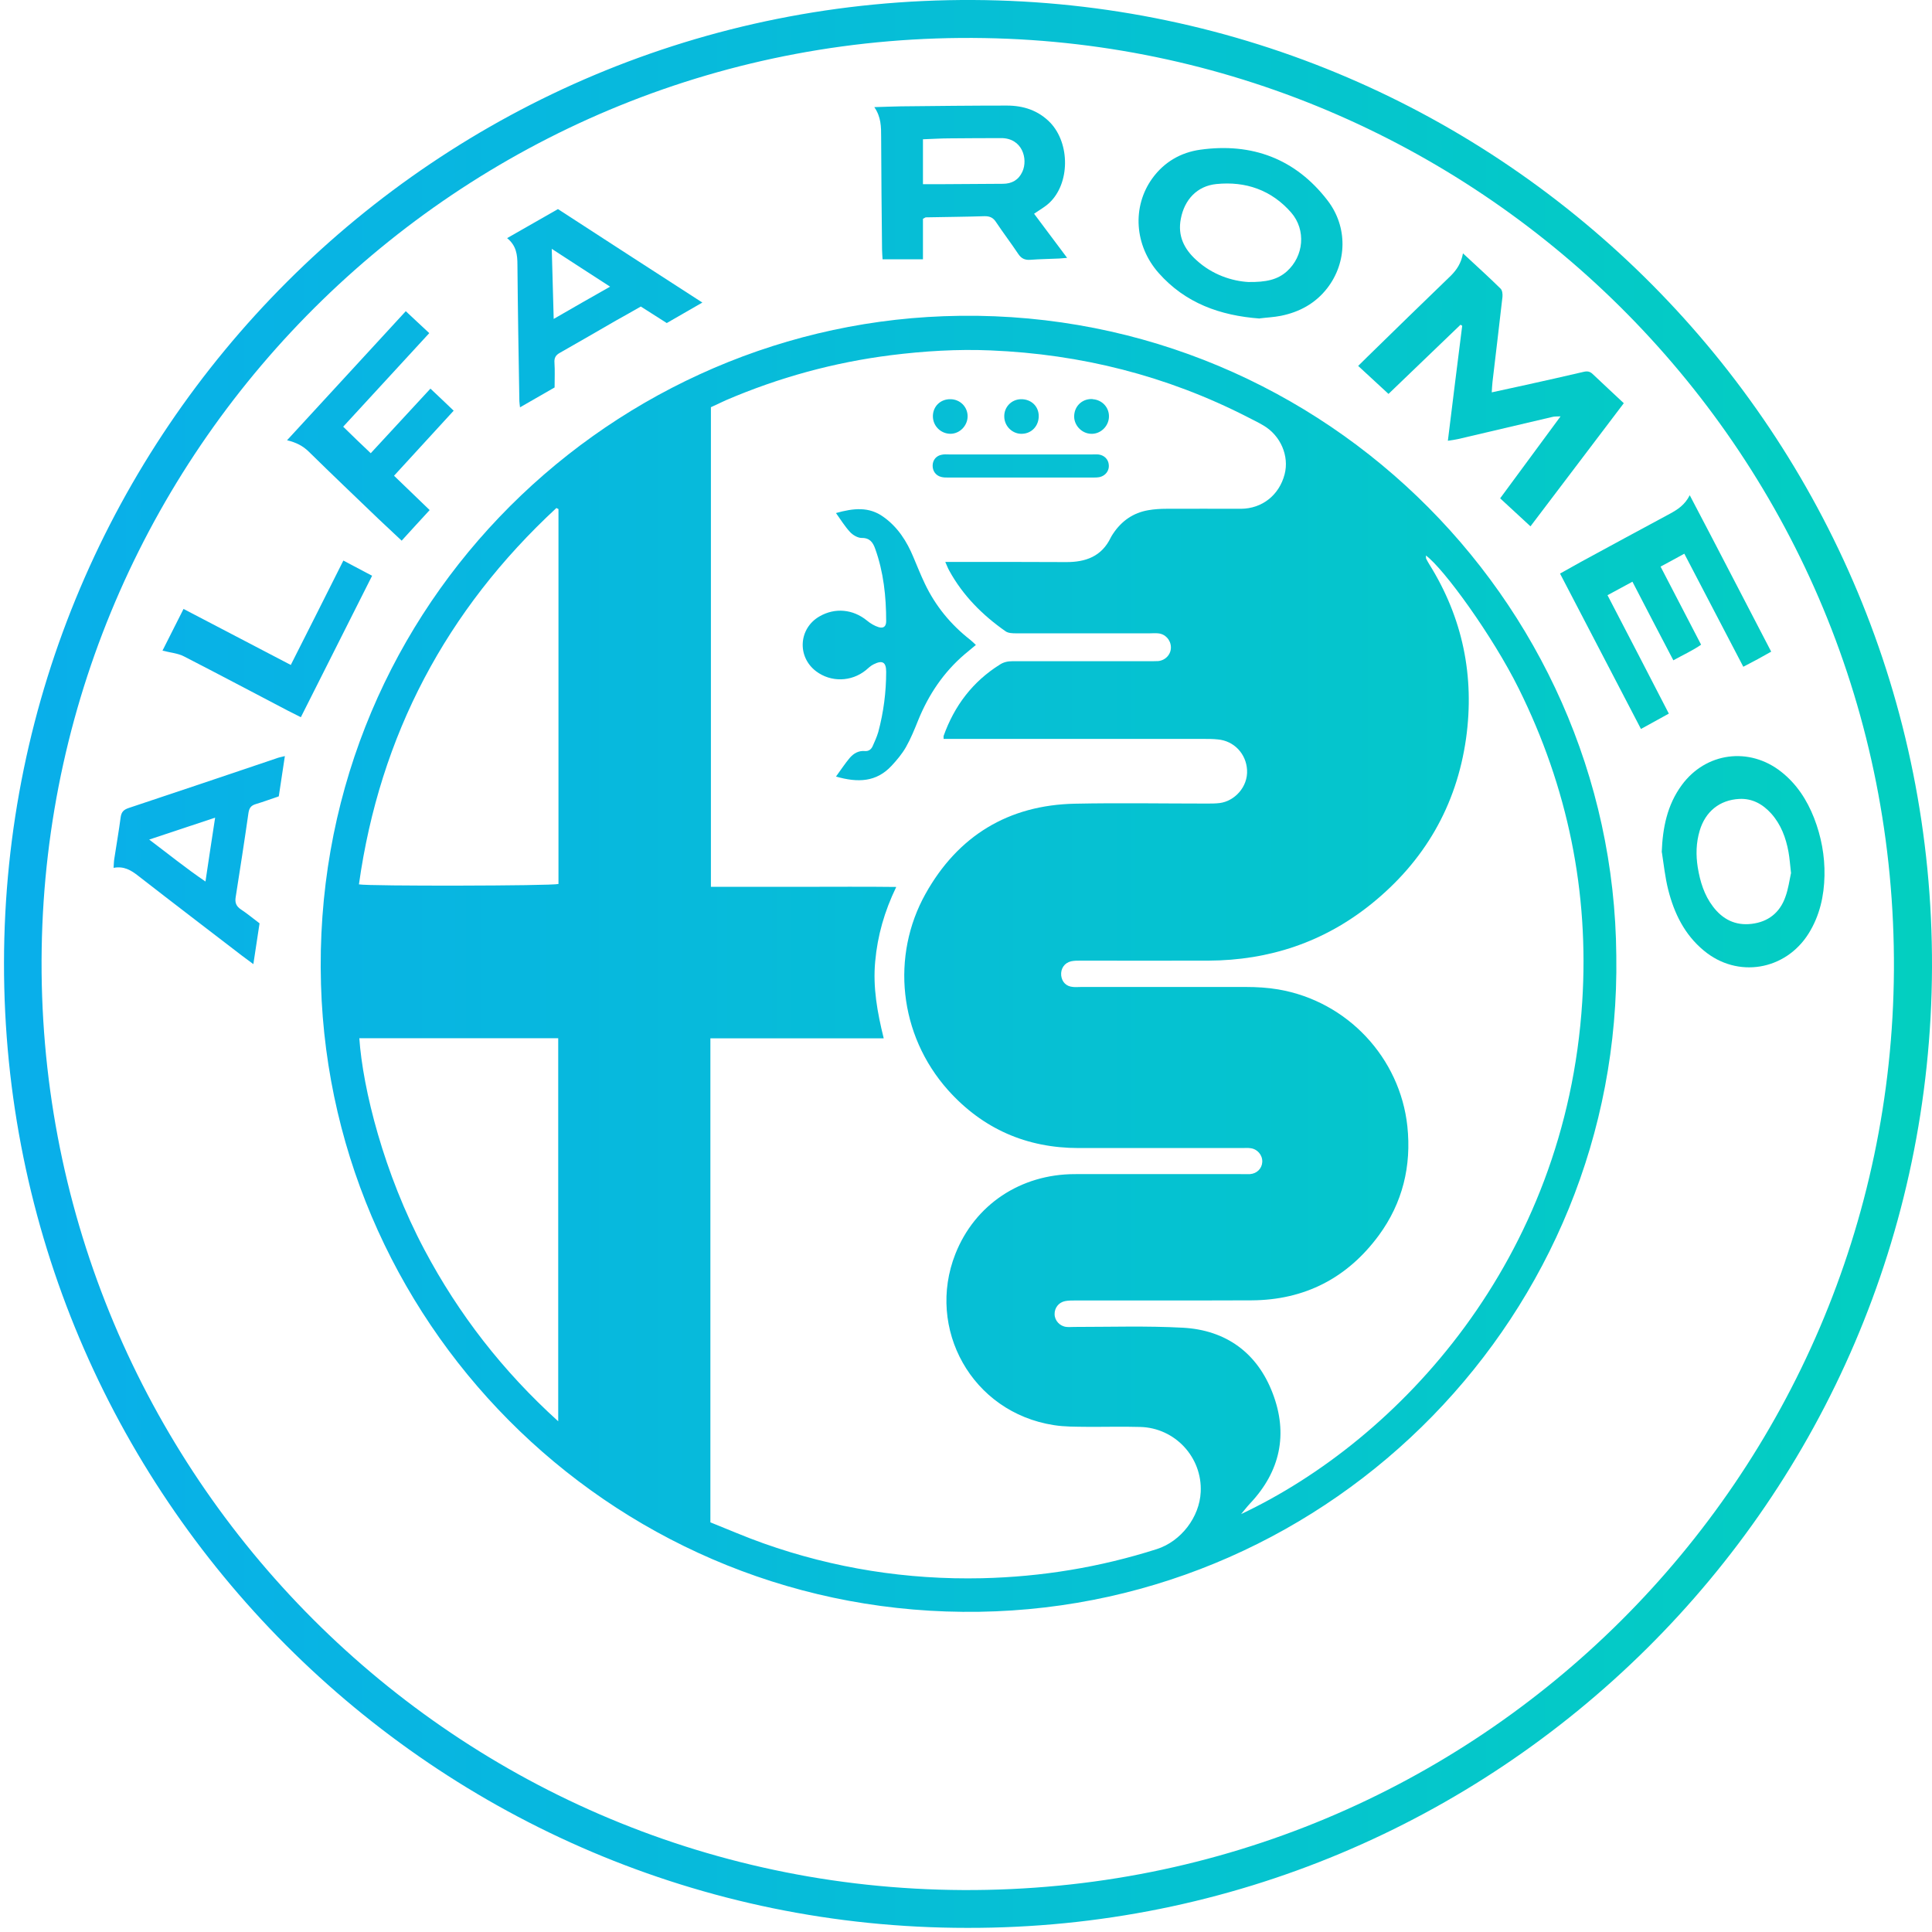<?xml version="1.0" encoding="UTF-8"?><svg id="Calque_1" xmlns="http://www.w3.org/2000/svg" xmlns:xlink="http://www.w3.org/1999/xlink" viewBox="0 0 149.69 149.68"><defs><style>.cls-1{fill:url(#Dégradé_sans_nom_2-2);}.cls-2{fill:url(#Dégradé_sans_nom_2-10);}.cls-3{fill:url(#Dégradé_sans_nom_2-7);}.cls-4{fill:url(#Dégradé_sans_nom_2-14);}.cls-5{fill:url(#Dégradé_sans_nom_2);}.cls-6{fill:url(#Dégradé_sans_nom_2-11);}.cls-7{fill:url(#Dégradé_sans_nom_2-13);}.cls-8{fill:url(#Dégradé_sans_nom_2-4);}.cls-9{fill:url(#Dégradé_sans_nom_2-9);}.cls-10{fill:url(#Dégradé_sans_nom_2-3);}.cls-11{fill:url(#Dégradé_sans_nom_2-15);}.cls-12{fill:none;}.cls-13{fill:url(#Dégradé_sans_nom_2-8);}.cls-14{fill:url(#Dégradé_sans_nom_2-5);}.cls-15{fill:url(#Dégradé_sans_nom_2-16);}.cls-16{fill:url(#Dégradé_sans_nom_2-12);}.cls-17{fill:url(#Dégradé_sans_nom_2-6);}</style><linearGradient id="Dégradé_sans_nom_2" x1="-1.68" y1="76.68" x2="149.49" y2="76.68" gradientTransform="translate(0 151.37) scale(1 -1)" gradientUnits="userSpaceOnUse"><stop offset="0" stop-color="#09aeeb"/><stop offset="1" stop-color="#03cfc0"/></linearGradient><linearGradient id="Dégradé_sans_nom_2-2" x1="-1.68" y1="76.69" x2="149.49" y2="76.69" xlink:href="#Dégradé_sans_nom_2"/><linearGradient id="Dégradé_sans_nom_2-3" x1="-1.68" y1="121.16" x2="149.49" y2="121.16" xlink:href="#Dégradé_sans_nom_2"/><linearGradient id="Dégradé_sans_nom_2-4" x1="-1.68" y1="137.21" x2="149.49" y2="137.21" xlink:href="#Dégradé_sans_nom_2"/><linearGradient id="Dégradé_sans_nom_2-5" x1="-1.68" y1="133.29" x2="149.49" y2="133.29" xlink:href="#Dégradé_sans_nom_2"/><linearGradient id="Dégradé_sans_nom_2-6" x1="-1.68" y1="84.6" x2="149.49" y2="84.6" xlink:href="#Dégradé_sans_nom_2"/><linearGradient id="Dégradé_sans_nom_2-7" x1="-1.68" y1="103.94" x2="149.49" y2="103.94" xlink:href="#Dégradé_sans_nom_2"/><linearGradient id="Dégradé_sans_nom_2-8" x1="-1.68" y1="127.5" x2="149.49" y2="127.5" xlink:href="#Dégradé_sans_nom_2"/><linearGradient id="Dégradé_sans_nom_2-9" x1="-1.68" y1="84.72" x2="149.49" y2="84.72" xlink:href="#Dégradé_sans_nom_2"/><linearGradient id="Dégradé_sans_nom_2-10" x1="-1.68" y1="118.37" x2="149.49" y2="118.37" xlink:href="#Dégradé_sans_nom_2"/><linearGradient id="Dégradé_sans_nom_2-11" x1="-1.68" y1="101.87" x2="149.49" y2="101.87" xlink:href="#Dégradé_sans_nom_2"/><linearGradient id="Dégradé_sans_nom_2-12" x1="-1.68" y1="101.41" x2="149.49" y2="101.41" xlink:href="#Dégradé_sans_nom_2"/><linearGradient id="Dégradé_sans_nom_2-13" x1="-1.68" y1="115.26" x2="149.49" y2="115.26" xlink:href="#Dégradé_sans_nom_2"/><linearGradient id="Dégradé_sans_nom_2-14" x1="-1.68" y1="119.09" x2="149.49" y2="119.09" xlink:href="#Dégradé_sans_nom_2"/><linearGradient id="Dégradé_sans_nom_2-15" x1="-1.68" y1="119.09" x2="149.49" y2="119.09" xlink:href="#Dégradé_sans_nom_2"/><linearGradient id="Dégradé_sans_nom_2-16" x1="-1.68" y1="119.09" x2="149.49" y2="119.09" xlink:href="#Dégradé_sans_nom_2"/></defs><rect class="cls-12" y=".23" width="149.45" height="149.45"/><g><path class="cls-5" d="m74.92,149.37c-41.21,0-74.66-33.53-74.61-74.77C.35,33.52,33.76-.2,75.39,0c41.15.2,74.44,33.68,74.3,74.96-.15,41.36-33.81,74.51-74.77,74.41Zm71.82-74.2c.22-39.88-31.75-71.56-70.46-72.22C36.21,2.26,3.85,34.29,3.23,73.5c-.63,39.84,31.27,72.75,71.38,72.94,40.04.19,71.89-32.09,72.13-71.27Z"/><path class="cls-1" d="m125.23,74.04c.42,27.75-21.92,50.41-49.35,50.84-27.73.44-50.21-21.56-51.01-48.6-.84-28.51,21.6-50.79,48.24-51.78,28.56-1.06,51.9,21.77,52.12,49.54Zm-70.19,43.91c1.38.55,2.73,1.14,4.12,1.63,5.47,1.94,11.12,2.83,16.93,2.7,4.63-.11,9.14-.85,13.55-2.26,1.86-.6,3.3-2.47,3.39-4.42.13-2.69-1.99-4.97-4.68-5.04-1.39-.04-2.77,0-4.16-.01-.85-.01-1.7,0-2.53-.13-6.4-.99-9.91-7.51-7.64-13.26,1.51-3.83,5.06-6.18,9.24-6.19,4.32-.01,8.64,0,12.96,0,.21,0,.42.01.63,0,.54-.04.93-.44.95-.95.02-.53-.38-1-.92-1.06-.21-.03-.42-.01-.63-.01-4.23,0-8.45,0-12.68,0-4.02,0-7.42-1.48-10.11-4.48-3.84-4.3-4.43-10.43-1.75-15.22,2.51-4.49,6.42-6.88,11.59-6.98,3.4-.07,6.81-.01,10.21-.01.33,0,.66,0,.99-.04,1.13-.14,2.2-1.23,2.12-2.57-.07-1.24-1-2.25-2.27-2.36-.37-.04-.75-.04-1.13-.04-6.48,0-12.96,0-19.44,0h-.67c0-.13-.01-.18,0-.23.83-2.33,2.25-4.21,4.36-5.53.31-.2.63-.26,1-.26,3.52,0,7.04,0,10.57,0,.23,0,.47,0,.7-.01.58-.06,1-.54.98-1.09-.02-.56-.44-1.02-1.01-1.06-.21-.02-.42,0-.63,0-3.45,0-6.9,0-10.36,0-.27,0-.59-.01-.8-.15-1.79-1.25-3.31-2.77-4.37-4.7-.11-.19-.18-.39-.31-.68h.54c2.94,0,5.87-.01,8.81.01,1.53.01,2.77-.44,3.47-1.9.05-.11.12-.2.18-.3.66-.99,1.56-1.62,2.73-1.82.46-.08.93-.11,1.4-.11,1.92-.01,3.85,0,5.78,0,1.64-.01,2.96-1.06,3.38-2.67.37-1.42-.31-3.01-1.65-3.79-.4-.24-.83-.44-1.25-.66-6.24-3.19-12.88-4.86-19.87-5.15-2.59-.11-5.16.05-7.73.37-4.43.56-8.69,1.73-12.79,3.49-.4.18-.8.37-1.16.54v37.16c2.41,0,4.78,0,7.14,0,2.37,0,4.75-.02,7.22.01-.92,1.9-1.45,3.78-1.63,5.76-.19,2.01.16,3.95.66,5.97h-10.77c-.88,0-1.76,0-2.66,0,0,12.55,0,24.99,0,37.57Zm55.44-74.88c.01.13,0,.18.02.22.08.15.15.29.24.43,2.59,4.15,3.52,8.67,2.85,13.49-.74,5.23-3.23,9.51-7.33,12.82-3.68,2.97-7.93,4.38-12.64,4.4-3.31.01-6.62,0-9.93,0-.23,0-.47,0-.7.05-.52.12-.82.57-.77,1.1.06.51.39.85.92.89.21.02.42,0,.63,0,4.25,0,8.5,0,12.75,0,.84,0,1.7.05,2.52.19,5.38.92,9.43,5.32,10,10.59.33,3.1-.37,5.95-2.2,8.45-2.44,3.32-5.75,5.03-9.88,5.05-4.56.02-9.11,0-13.67.01-.25,0-.52,0-.77.05-.5.1-.82.53-.81,1.01,0,.5.41.94.92.99.21.02.42,0,.63,0,2.8,0,5.59-.09,8.38.06,3.35.18,5.78,1.95,6.97,5.09,1.2,3.14.59,6.04-1.75,8.52-.29.31-.55.66-.7.83,12.26-5.78,25.16-19.69,26.43-39.69.54-8.51-1.12-16.61-4.92-24.27-2.01-4.06-5.8-9.29-7.19-10.31ZM43.25,110.12v-29.68h-15.41c.27,3.92,1.89,10.45,5.05,16.4,2.65,4.99,6.06,9.39,10.36,13.28Zm.01-70.68s-.11-.06-.15-.08c-8.53,7.9-13.68,17.6-15.3,29.16.75.15,14.92.12,15.46-.03,0-9.68,0-19.36,0-29.06Z"/><path class="cls-10" d="m113.35,19.63c1.05.98,2.01,1.84,2.92,2.74.13.13.16.43.14.63-.25,2.19-.51,4.38-.77,6.57-.03.25-.04.51-.06.83.94-.2,1.8-.39,2.66-.58,1.49-.33,2.97-.66,4.46-1.01.29-.07.49-.03.7.17.78.74,1.57,1.47,2.41,2.26-2.4,3.17-4.79,6.32-7.23,9.54-.8-.73-1.54-1.43-2.35-2.17,1.55-2.11,3.07-4.17,4.68-6.35-.29.01-.46,0-.62.04-2.44.57-4.89,1.15-7.33,1.72-.22.05-.45.08-.78.13.37-3.03.74-5.97,1.11-8.91-.04-.03-.09-.05-.13-.08-1.85,1.78-3.69,3.54-5.58,5.36-.79-.73-1.54-1.43-2.35-2.17.27-.26.49-.49.72-.71,2.15-2.1,4.3-4.2,6.46-6.28.46-.46.8-.97.94-1.73Z"/><path class="cls-8" d="m71.51,16.95v3.14h-3.13c-.01-.27-.04-.51-.04-.77-.03-2.91-.06-5.82-.07-8.72,0-.77,0-1.54-.53-2.3.75-.02,1.39-.05,2.04-.06,2.74-.03,5.49-.06,8.23-.06,1.28,0,2.44.37,3.37,1.33,1.54,1.63,1.52,4.71-.08,6.21-.34.32-.75.54-1.18.84.83,1.11,1.66,2.22,2.56,3.42-.27.02-.44.04-.61.05-.75.04-1.5.04-2.25.1-.42.03-.7-.11-.93-.46-.56-.84-1.17-1.64-1.73-2.48-.22-.33-.47-.44-.87-.44-1.51.05-3.04.06-4.55.09-.05,0-.08.04-.22.11Zm0-2.68h1.48c1.57,0,3.13-.03,4.71-.03.7,0,1.22-.3,1.51-.93.46-.99,0-2.63-1.67-2.61-1.33.01-2.67,0-4,.02-.67,0-1.35.05-2.03.07v3.47Z"/><path class="cls-14" d="m97.6,24.68c-3.07-.23-5.76-1.19-7.83-3.53-1.88-2.13-2.07-5.14-.49-7.33.92-1.27,2.21-2.01,3.71-2.22,4.01-.56,7.38.7,9.86,3.92,1.6,2.07,1.51,4.83-.01,6.8-.92,1.19-2.16,1.86-3.6,2.15-.55.11-1.11.13-1.64.2Zm-.89-2.83c1.39.02,2.27-.18,2.99-.82,1.32-1.18,1.51-3.21.34-4.56-1.53-1.75-3.53-2.44-5.8-2.21-1.49.15-2.47,1.21-2.75,2.69-.26,1.32.26,2.35,1.19,3.19,1.25,1.16,2.8,1.64,4.04,1.71Z"/><path class="cls-17" d="m128.75,66.03c.07-1.89.42-3.66,1.55-5.2,1.86-2.54,5.23-2.99,7.71-1.03,1.19.94,1.99,2.17,2.54,3.57.56,1.44.84,2.94.81,4.47-.03,1.58-.37,3.11-1.23,4.49-1.8,2.87-5.52,3.49-8.12,1.32-1.49-1.23-2.3-2.89-2.76-4.72-.24-.95-.34-1.94-.49-2.9Zm10.02,1.64c-.08-.69-.11-1.18-.2-1.67-.2-1.09-.58-2.12-1.34-2.97-.66-.73-1.47-1.18-2.47-1.13-1.53.08-2.63.98-3.07,2.46-.28.94-.3,1.89-.15,2.84.18,1.1.5,2.15,1.18,3.04.75.99,1.73,1.49,2.99,1.34,1.28-.15,2.18-.86,2.61-2.06.24-.64.33-1.35.44-1.85Z"/><path class="cls-3" d="m124.55,46.12c1.59,3.06,3.16,6.08,4.75,9.17-.7.39-1.39.77-2.16,1.19-2.09-4.02-4.16-8-6.27-12.04.56-.31,1.08-.61,1.61-.9,2.31-1.25,4.61-2.51,6.93-3.75.58-.32,1.13-.67,1.51-1.42,2.15,4.09,4.21,8.09,6.31,12.12-.39.22-.72.4-1.04.58-.35.19-.7.37-1.12.59-1.52-2.92-3.03-5.8-4.57-8.76-.64.35-1.22.67-1.84,1,1.06,2.04,2.09,4.02,3.14,6.05-.66.46-1.38.78-2.15,1.21-1.06-2.02-2.1-4.02-3.17-6.09-.68.37-1.29.7-1.94,1.05Z"/><path class="cls-13" d="m54.42,23.44c-.99.57-1.86,1.07-2.76,1.59-.66-.42-1.31-.83-2.01-1.28-.63.36-1.28.73-1.93,1.09-1.44.83-2.88,1.67-4.33,2.49-.33.18-.46.39-.43.78.04.61.01,1.21.01,1.91-.82.47-1.7.98-2.68,1.54-.02-.23-.05-.35-.05-.48-.06-3.52-.12-7.04-.15-10.56,0-.77-.08-1.49-.8-2.07,1.34-.77,2.61-1.49,3.94-2.25,3.69,2.4,7.39,4.79,11.2,7.25Zm-11.52,1.27c1.49-.86,2.88-1.66,4.37-2.5-1.54-.99-2.96-1.92-4.52-2.93.05,1.87.1,3.57.15,5.43Z"/><path class="cls-9" d="m22.07,58.59c-.16,1.08-.31,2.06-.47,3.11-.59.2-1.18.42-1.78.6-.37.11-.51.3-.57.69-.31,2.18-.65,4.35-.99,6.52-.07.42.04.7.39.94.49.32.94.7,1.46,1.09-.15,1-.3,2.01-.48,3.16-.34-.25-.61-.45-.89-.66-2.68-2.06-5.37-4.11-8.03-6.18-.56-.44-1.11-.77-1.91-.62.02-.28.02-.51.06-.73.16-1.06.35-2.13.49-3.2.06-.41.24-.58.63-.71,3.8-1.26,7.6-2.55,11.4-3.83.2-.08.41-.12.7-.19Zm-5.4,4.76c-1.78.59-3.38,1.13-5.11,1.7,1.49,1.12,2.83,2.21,4.36,3.25.25-1.7.49-3.26.75-4.96Z"/><path class="cls-2" d="m28.72,35.12c1.55-1.68,3.06-3.31,4.63-5.01.61.57,1.17,1.11,1.8,1.71-1.54,1.68-3.06,3.33-4.62,5.04.93.89,1.82,1.75,2.76,2.66-.73.8-1.44,1.56-2.17,2.37-.62-.58-1.2-1.12-1.78-1.67-1.81-1.74-3.63-3.47-5.42-5.23-.45-.44-.97-.71-1.68-.88,3.09-3.36,6.11-6.64,9.2-10,.61.57,1.19,1.12,1.82,1.7-2.23,2.42-4.42,4.8-6.67,7.25.7.69,1.4,1.36,2.13,2.05Z"/><path class="cls-6" d="m26.6,43.43c.79.42,1.49.79,2.23,1.18-1.84,3.66-3.66,7.28-5.52,10.96-.36-.18-.69-.35-1.01-.51-2.68-1.4-5.35-2.82-8.04-4.2-.48-.25-1.06-.29-1.67-.45.52-1.04,1.06-2.11,1.63-3.23,2.78,1.45,5.51,2.88,8.31,4.34,1.37-2.7,2.7-5.35,4.07-8.08Z"/><path class="cls-16" d="m64.77,60.17c.4-.55.7-1.01,1.06-1.44.3-.35.68-.58,1.17-.54.3.03.5-.13.61-.37.16-.36.33-.73.44-1.11.41-1.53.61-3.09.61-4.66,0-.75-.29-.92-.97-.58-.23.11-.42.3-.61.46-1.13.91-2.71.94-3.85.08-1.49-1.13-1.35-3.32.26-4.25,1.21-.7,2.6-.56,3.68.32.26.22.58.41.9.51.39.12.59-.06.59-.46,0-1.91-.2-3.8-.85-5.61-.17-.48-.41-.85-1.05-.84-.3,0-.68-.22-.9-.46-.39-.42-.7-.92-1.09-1.47,1.36-.38,2.56-.51,3.68.3,1.11.79,1.81,1.89,2.32,3.12.29.69.57,1.39.89,2.06.82,1.72,2,3.16,3.51,4.34.14.11.27.24.44.4-.32.27-.61.5-.89.74-1.62,1.39-2.77,3.11-3.57,5.07-.29.72-.58,1.44-.96,2.11-.3.52-.7,1-1.11,1.44-1.18,1.27-2.61,1.33-4.33.83Z"/><path class="cls-7" d="m79.11,35.21h5.49c.16,0,.33-.01.49,0,.46.05.79.37.82.82.04.43-.25.82-.69.93-.18.04-.37.04-.56.04h-11.19c-.18,0-.38,0-.56-.05-.41-.11-.66-.46-.65-.89s.29-.76.72-.83c.18-.04.37-.02.56-.02,1.85,0,3.7,0,5.55,0Z"/><path class="cls-4" d="m73.63,30.93c.75,0,1.34.59,1.34,1.32,0,.73-.6,1.35-1.32,1.36-.76,0-1.38-.61-1.37-1.38.01-.75.59-1.31,1.35-1.3Z"/><path class="cls-11" d="m80.48,32.22c.01.77-.54,1.37-1.29,1.39-.73.03-1.36-.57-1.38-1.31-.03-.75.55-1.36,1.3-1.37.77-.01,1.36.53,1.37,1.29Z"/><path class="cls-15" d="m84.66,30.93c.75.05,1.3.66,1.26,1.4-.04.73-.68,1.32-1.4,1.28-.75-.03-1.36-.72-1.29-1.46.06-.75.68-1.28,1.43-1.23Z"/></g></svg>